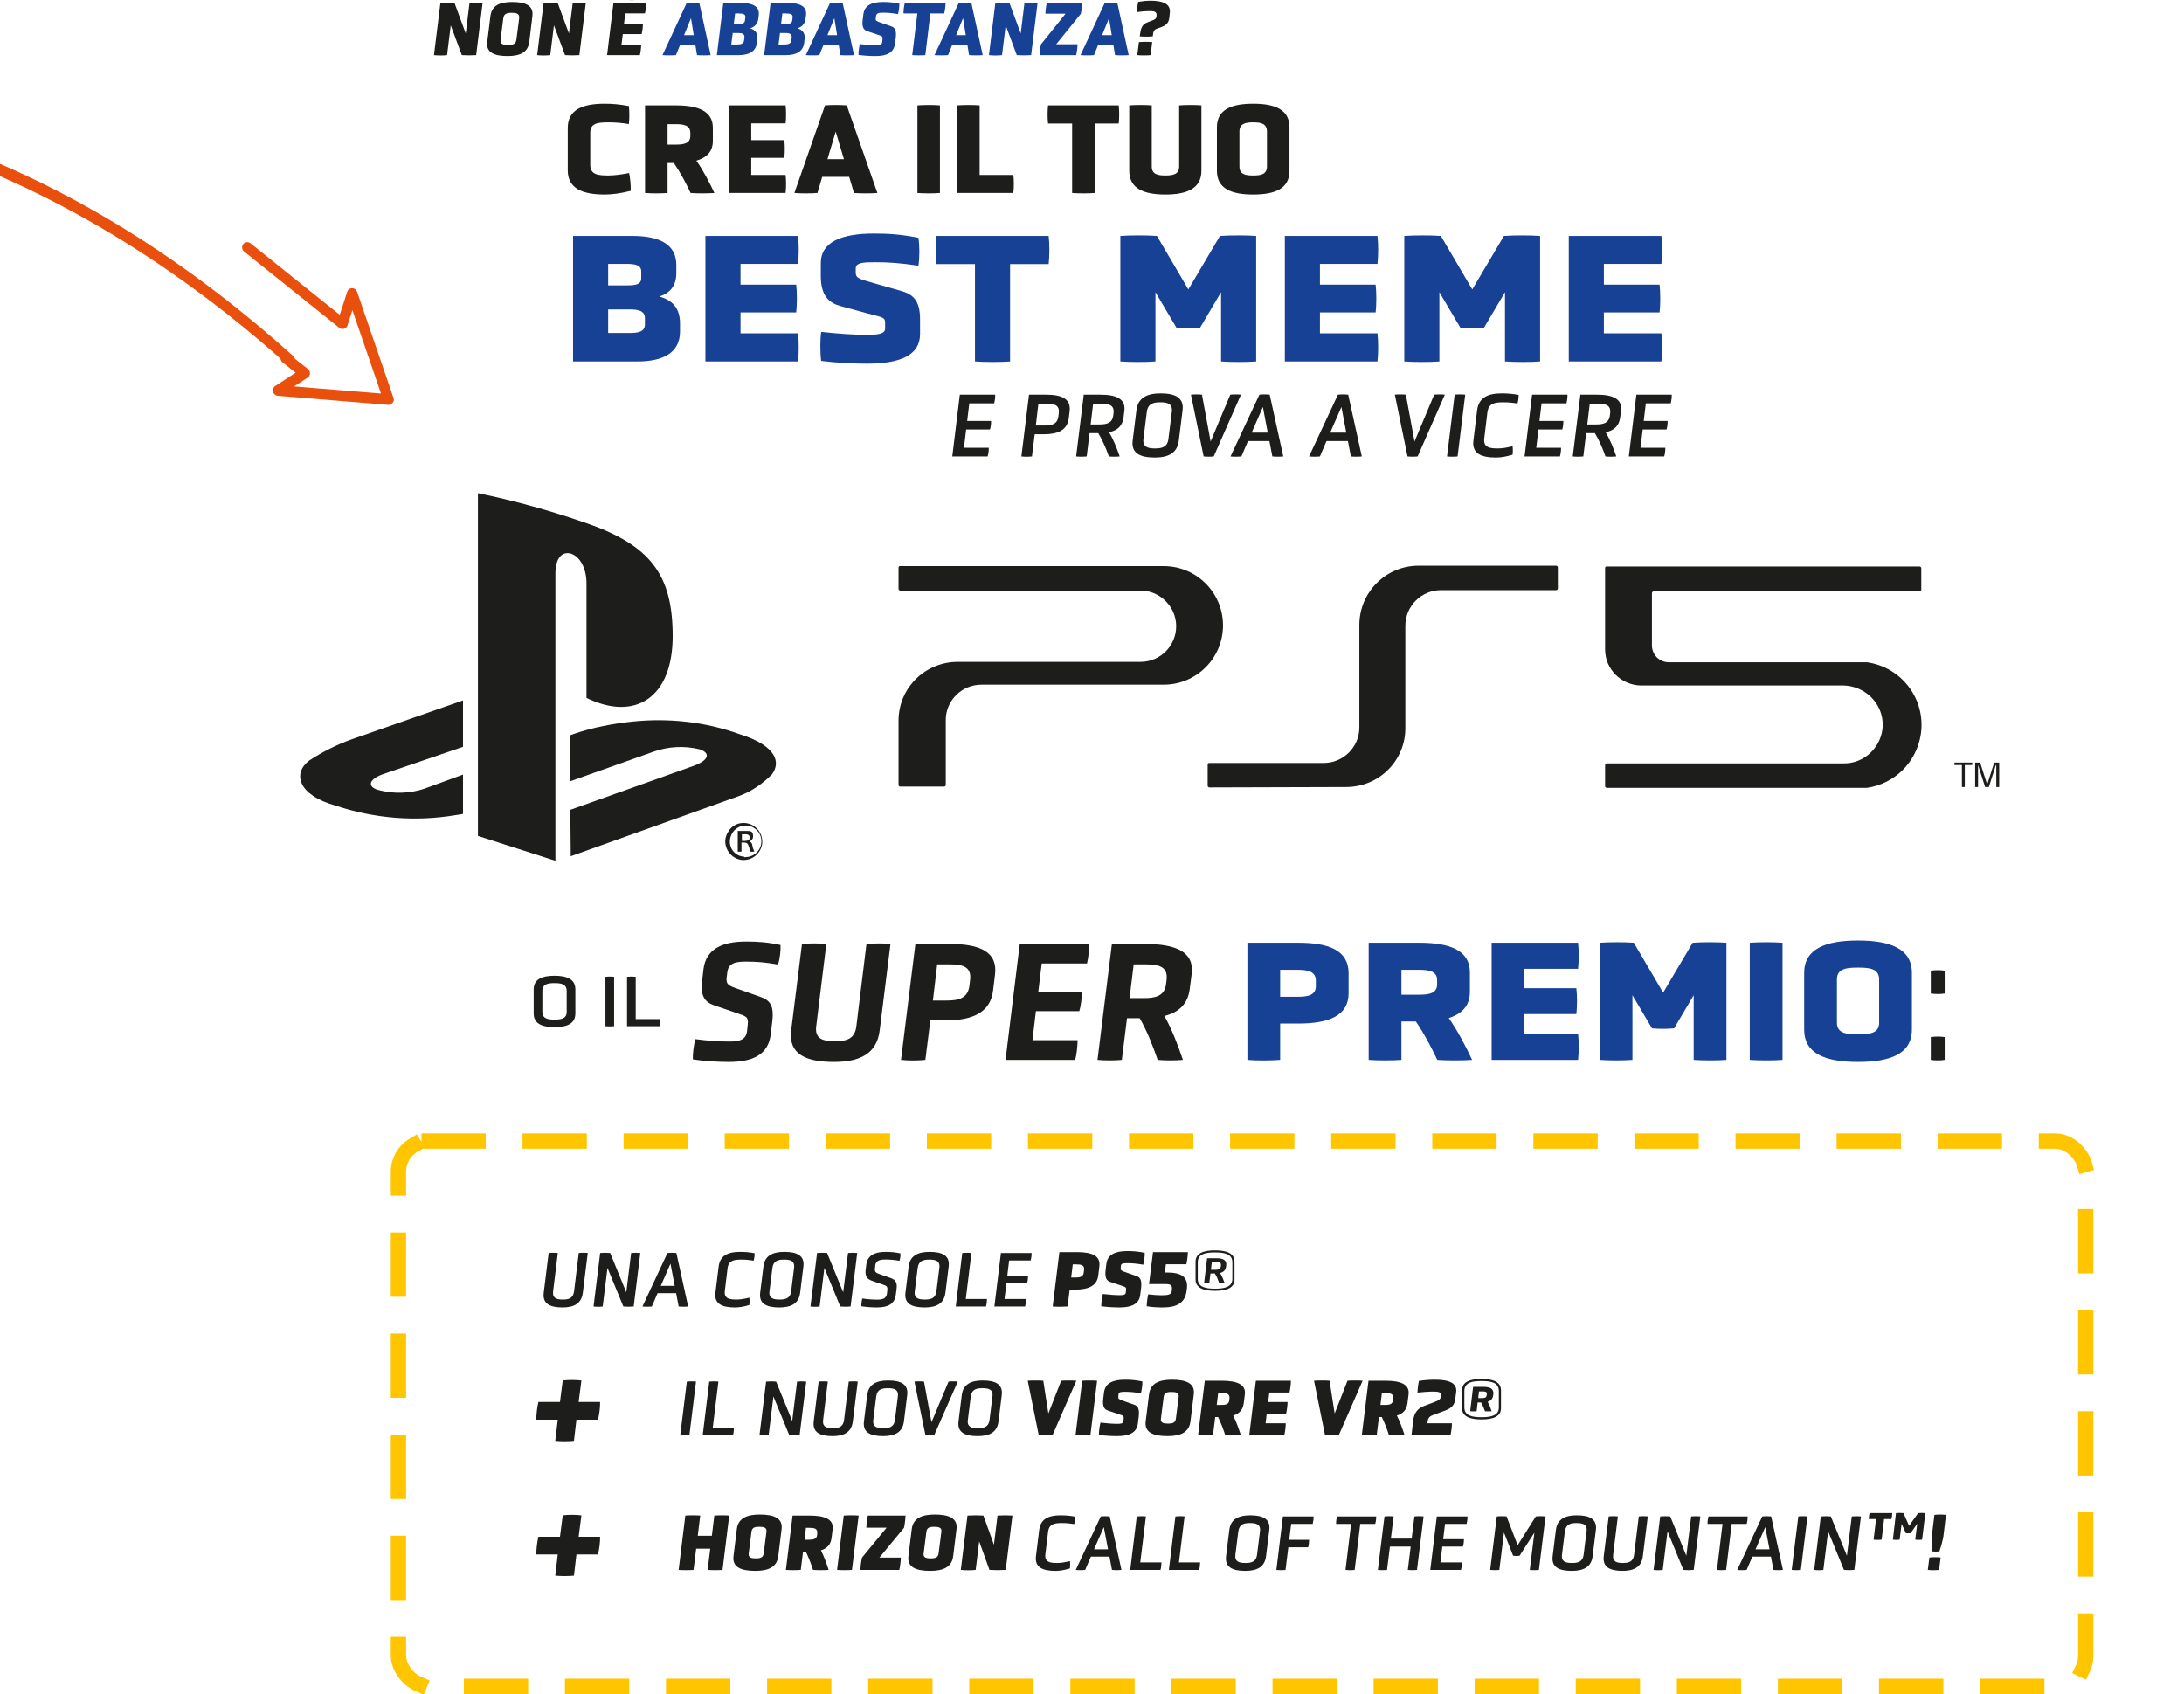 <svg width="713" height="553" viewBox="0 0 713 553" fill="none" xmlns="http://www.w3.org/2000/svg">
<g clip-path="url(#clip0_1186_1099)">
<path d="M439.451 256.919C450.139 256.919 458.797 248.396 458.797 237.708C458.797 237.708 458.797 237.708 458.797 237.573V204.292C458.797 197.798 464.073 192.657 470.432 192.657H508.042C508.313 192.657 508.583 192.387 508.583 192.116V185.216C508.583 184.946 508.313 184.675 508.042 184.675H463.126C452.439 184.675 443.78 193.334 443.78 204.021C443.78 204.021 443.78 204.021 443.78 204.157V237.437C443.78 243.931 438.504 249.072 432.146 249.072H394.806C394.536 249.072 394.265 249.207 394.265 249.478C394.265 249.478 394.265 249.478 394.265 249.613V256.513C394.265 256.784 394.536 257.054 394.806 257.054L439.451 256.919Z" fill="#1D1D1B"/>
<path d="M524.007 212.003V185.487C524.007 185.216 524.142 184.946 524.413 184.946C524.413 184.946 524.413 184.946 524.548 184.946H626.69C626.961 184.946 627.231 185.216 627.231 185.487C627.231 185.487 627.231 185.487 627.231 185.622V192.522C627.231 192.792 626.961 193.063 626.69 193.063H539.835C539.565 193.063 539.294 193.334 539.294 193.604V210.65C539.294 213.762 541.729 216.197 544.841 216.197H609.509C620.873 217.821 628.719 228.238 627.096 239.602C625.743 248.666 618.708 255.836 609.509 257.189H524.548C524.277 257.189 524.007 256.919 524.007 256.648V249.749C524.007 249.478 524.277 249.207 524.548 249.207H601.797C608.697 249.343 614.379 243.796 614.649 236.896C614.785 229.726 608.967 223.909 601.797 223.773H601.662H535.642C529.283 223.638 524.007 218.497 524.007 212.003Z" fill="#1D1D1B"/>
<path d="M372.349 216.062C378.843 216.062 383.984 210.786 383.984 204.428C383.984 198.069 378.708 192.793 372.349 192.793H293.882C293.612 192.793 293.341 192.522 293.341 192.252V185.352C293.341 185.082 293.477 184.811 293.747 184.811C293.747 184.811 293.747 184.811 293.882 184.811H379.925C390.613 184.811 399.271 193.469 399.271 204.157C399.271 214.845 390.613 223.503 379.925 223.503H320.399C314.04 223.503 308.764 228.644 308.764 235.003V235.138V256.243C308.764 256.513 308.494 256.784 308.223 256.784H293.882C293.612 256.784 293.341 256.513 293.341 256.243V235.273C293.341 224.586 302 216.062 312.687 216.062H372.349Z" fill="#1D1D1B"/>
<path d="M156.024 161V272.883L181.323 281V187.11C181.323 182.646 183.217 179.805 186.464 180.752C189.575 181.834 191.469 185.893 191.469 190.357V227.832C207.298 235.543 219.609 227.832 219.609 207.674C219.609 187.516 212.304 177.911 190.928 170.605C179.564 166.682 167.929 163.435 156.024 161Z" fill="#1D1D1B"/>
<path d="M186.193 264.359L226.779 249.883C231.379 248.124 232.055 245.824 228.403 244.607C223.397 243.389 218.121 243.66 213.25 245.419L186.193 255.024V240.007L187.681 239.466C193.769 237.437 200.127 236.219 206.621 235.543C218.527 234.325 230.432 235.678 241.661 239.737C253.701 243.525 254.919 249.071 251.943 252.859C248.966 255.836 245.449 258.271 241.525 259.759L186.328 279.511L186.193 264.359Z" fill="#1D1D1B"/>
<path d="M109.62 263.007C97.309 259.625 95.415 252.455 100.962 248.261C105.291 245.42 109.891 243.12 114.761 241.361L151.154 228.644V243.796L125.043 252.725C120.443 254.349 119.767 256.784 123.42 257.866C128.425 259.219 133.702 259.084 138.572 257.46L151.154 252.861V265.713L148.583 266.119C135.596 268.283 122.202 267.201 109.62 263.007Z" fill="#1D1D1B"/>
<path d="M242.203 274.505H243.285C244.232 274.505 244.773 274.099 244.773 273.423C244.773 272.611 244.097 272.341 243.42 272.341H242.203V274.505ZM240.985 271.258H243.691C245.044 271.258 245.855 271.258 245.855 273.017C245.855 273.829 245.314 274.505 244.638 274.641C245.179 274.911 245.585 275.317 245.585 275.858C245.72 276.67 245.991 277.346 246.261 278.023H244.908C244.773 277.346 244.638 276.67 244.367 276.129C244.232 275.588 243.961 275.046 242.879 275.046H242.067V278.023H240.85V271.258H240.985ZM243.42 279.782C246.261 279.782 248.561 277.482 248.561 274.641C248.561 271.8 246.261 269.5 243.42 269.5C240.579 269.5 238.415 271.8 238.279 274.505C238.144 277.211 240.173 279.511 242.879 279.646C243.15 279.917 243.285 279.917 243.42 279.782ZM243.42 268.688C246.802 269.094 249.102 272.07 248.832 275.317C248.426 278.699 245.45 280.999 242.203 280.729C238.82 280.323 236.521 277.346 236.791 274.099C236.926 273.152 237.197 272.341 237.738 271.529C238.82 269.5 241.12 268.417 243.42 268.688Z" fill="#1D1D1B"/>
<path d="M638.054 248.937V249.748H640.489V256.918H641.436V249.748H643.871V248.937H638.054Z" fill="#1D1D1B"/>
<path d="M648.741 256.107L651.041 248.937H652.665V256.918H651.717V249.748H651.582L649.282 256.918H648.065L645.765 249.748V256.918H644.818V248.937H646.441L648.741 256.107Z" fill="#1D1D1B"/>
<path d="M187.836 323V330.824C187.836 334.184 185.124 335.288 181.044 335.288C176.94 335.288 174.228 334.184 174.228 330.824V323C174.228 319.664 176.94 318.536 181.044 318.536C185.124 318.536 187.836 319.664 187.836 323ZM185.004 330.32V323.504C185.004 321.224 183.18 320.936 181.044 320.936C178.884 320.936 177.06 321.224 177.06 323.504V330.32C177.06 332.552 178.884 332.84 181.044 332.84C183.18 332.84 185.004 332.552 185.004 330.32ZM197.651 335V318.872C198.491 318.776 199.667 318.776 200.483 318.872V335C199.667 335.096 198.491 335.096 197.651 335ZM215.362 335H204.706V318.872C205.594 318.776 206.698 318.776 207.538 318.872V332.672H215.362C215.482 333.32 215.482 334.352 215.362 335Z" fill="#1D1D1B"/>
<path d="M252.116 333.456L251.612 337.656C250.828 344.208 245.9 346.672 237.948 346.672C234.476 346.672 230.108 346.448 226.188 345.832C226.132 343.984 226.468 341.072 227.028 339.224C231.34 339.784 234.812 340.008 238.06 340.008C241.084 340.008 243.548 339.616 243.884 336.592L244.108 334.52C244.388 332 243.716 331.776 240.524 330.712L233.3 328.248C230.276 327.24 228.596 325.392 229.212 320.24L229.66 316.376C230.5 309.712 235.876 307.36 243.604 307.36C247.356 307.36 250.604 307.584 254.804 308.48C254.916 310.272 254.58 313.072 254.02 314.864C249.82 314.136 247.02 313.912 243.604 313.912C240.244 313.912 237.836 314.304 237.444 317.384L237.22 319.12C236.996 321.304 237.724 321.752 240.86 322.816L248.14 325.392C251.22 326.456 252.788 328.08 252.116 333.456ZM279.569 335.024L282.873 308.144C284.833 307.92 289.201 307.92 290.713 308.144L287.185 336.368C286.233 344.096 280.577 346.672 272.233 346.672C263.049 346.672 257.337 344.096 258.289 336.368L261.817 308.144C263.833 307.92 267.809 307.92 269.769 308.144L266.465 335.024C265.905 339.336 268.985 339.896 272.569 339.896C276.097 339.896 279.065 339.336 279.569 335.024ZM324.833 318.168L324.217 323.264C323.377 330.6 317.441 333.12 308.537 333.12H303.721L302.097 346C299.857 346.224 296.609 346.28 294.145 346L298.849 308.144H310.049C319.905 308.144 325.785 310.72 324.833 318.168ZM316.489 321.752L316.713 319.792C317.217 315.424 313.969 314.808 309.993 314.808H305.961L304.561 326.624H308.929C312.793 326.624 315.985 326.008 316.489 321.752ZM351.006 346H328.27L332.918 308.144H355.598C355.598 310.048 355.318 312.624 354.87 314.528H340.086L338.966 323.768H353.19C353.19 325.56 352.91 328.304 352.35 330.096H338.182L337.062 339.56H351.79C351.79 341.408 351.51 344.152 351.006 346ZM389.038 317.944L388.422 322.76C387.806 327.8 384.838 330.488 380.134 331.664C382.71 336.2 384.614 341.408 386.182 346C383.83 346.224 380.302 346.224 377.95 346C376.438 341.632 374.59 336.76 372.07 332.392H367.926L366.246 346C363.894 346.224 360.702 346.224 358.294 346L362.998 308.144H373.694C383.942 308.144 389.934 310.72 389.038 317.944ZM380.694 321.136L380.862 319.736C381.31 315.424 378.062 314.808 373.918 314.808H370.11L368.766 325.84H373.358C377.054 325.84 380.246 325.28 380.694 321.136ZM630.334 346V338.552C631.678 338.328 633.582 338.328 634.87 338.552V346C633.582 346.224 631.678 346.224 630.334 346ZM630.334 324.328V316.88C631.678 316.656 633.582 316.656 634.87 316.88V324.328C633.582 324.552 631.678 324.552 630.334 324.328Z" fill="#1D1D1B"/>
<path d="M440.27 317.72V324.216C440.27 331.552 433.942 334.128 423.806 334.128H417.926V346C414.958 346.224 410.422 346.28 407.23 346V307.752H423.806C433.942 307.752 440.27 310.272 440.27 317.72ZM429.574 321.92V320.128C429.574 317.104 426.886 316.6 423.638 316.6H417.926V325.392H423.638C426.886 325.392 429.574 324.944 429.574 321.92ZM479.864 317.44V323.768C479.864 328.304 477.344 330.936 472.976 332.336C476 336.704 478.52 341.576 480.592 346C477.4 346.224 472.416 346.224 469.224 346C467.32 341.968 465.024 337.544 462.224 333.456H457.52V346C454.328 346.224 450.016 346.224 446.824 346V307.752H463.4C473.536 307.752 479.864 310.328 479.864 317.44ZM469.168 321.304V320.016C469.168 316.992 466.48 316.6 463.232 316.6H457.52V324.72H463.232C466.48 324.72 469.168 324.328 469.168 321.304ZM515.188 346H486.964V307.752H515.188C515.468 310.216 515.468 313.8 515.188 316.264H497.66V322.592H514.628C514.908 325.056 514.908 328.584 514.628 331.048H497.66V337.432H515.188C515.468 339.896 515.468 343.536 515.188 346ZM552.926 346V324.888L546.542 335.696C543.966 335.92 541.838 335.92 539.318 335.696L532.934 324.888V346C529.966 346.224 525.318 346.224 522.238 346V307.752C525.318 307.528 530.414 307.528 533.382 307.752L542.958 324.048L552.59 307.752C555.67 307.528 560.654 307.528 563.622 307.752V346C560.654 346.224 556.006 346.224 552.926 346ZM571.238 346V307.752C574.318 307.528 578.966 307.528 581.934 307.752V346C578.966 346.224 574.318 346.224 571.238 346ZM624.166 317.608V336.088C624.166 344.04 617.166 346.672 606.582 346.672C595.998 346.672 588.998 344.04 588.998 336.088V317.608C588.998 309.712 595.998 307.024 606.582 307.024C617.166 307.024 624.166 309.712 624.166 317.608ZM613.47 333.848V319.736C613.47 316.208 610.39 315.872 606.582 315.872C602.774 315.872 599.694 316.208 599.694 319.736V333.848C599.694 337.32 602.774 337.656 606.582 337.656C610.39 337.656 613.47 337.32 613.47 333.848Z" fill="#164194"/>
<path d="M187.409 421.56L188.943 409.028C189.697 408.924 191.283 408.924 191.881 409.028L190.269 422.028C189.827 425.616 187.305 426.812 183.613 426.812C179.583 426.812 177.061 425.616 177.503 422.028L179.115 409.028C179.895 408.924 181.351 408.924 182.105 409.028L180.571 421.56C180.285 423.9 181.871 424.238 183.717 424.238C185.563 424.238 187.123 423.9 187.409 421.56ZM203.497 426.5L198.323 413.89L196.763 426.5C195.827 426.63 194.735 426.63 193.773 426.5L195.931 409.028C196.971 408.924 198.193 408.924 199.207 409.028L204.459 421.872L206.045 409.028C207.111 408.924 208.073 408.924 209.035 409.028L206.877 426.5C205.785 426.604 204.589 426.604 203.497 426.5ZM221.564 426.5L220.732 422.158H214.674L212.802 426.5C211.944 426.604 210.592 426.604 209.734 426.5L217.898 409.028C218.808 408.924 219.9 408.924 220.81 409.028L224.658 426.5C223.8 426.604 222.422 426.604 221.564 426.5ZM220.264 419.766L218.886 412.512L215.714 419.766H220.264ZM233.563 421.976L234.603 413.5C235.045 409.834 237.671 408.664 241.545 408.664C243.131 408.664 244.665 408.768 246.355 409.106C246.381 409.808 246.251 410.848 246.043 411.524C244.613 411.29 243.443 411.186 241.961 411.186C239.673 411.186 237.827 411.446 237.515 414.046L236.631 421.378C236.319 423.952 238.139 424.238 240.453 424.238C241.961 424.238 243.339 423.926 244.639 423.614C244.743 424.316 244.743 425.2 244.639 426.006C242.949 426.552 241.311 426.812 239.933 426.812C235.695 426.812 233.095 425.642 233.563 421.976ZM262.281 413.422L261.215 422.028C260.773 425.616 258.199 426.812 254.403 426.812C250.269 426.812 247.721 425.616 248.163 422.028L249.229 413.422C249.671 409.86 252.271 408.664 256.067 408.664C260.175 408.664 262.723 409.86 262.281 413.422ZM258.277 421.56L259.239 413.89C259.551 411.498 257.861 411.186 255.963 411.186C254.117 411.186 252.479 411.498 252.167 413.89L251.205 421.56C250.919 423.9 252.583 424.238 254.481 424.238C256.353 424.238 257.991 423.9 258.277 421.56ZM274.311 426.5L269.137 413.89L267.577 426.5C266.641 426.63 265.549 426.63 264.587 426.5L266.745 409.028C267.785 408.924 269.007 408.924 270.021 409.028L275.273 421.872L276.859 409.028C277.925 408.924 278.887 408.924 279.849 409.028L277.691 426.5C276.599 426.604 275.403 426.604 274.311 426.5ZM292.691 420.78L292.457 422.626C292.093 425.668 289.909 426.812 286.347 426.812C284.787 426.812 282.889 426.708 281.199 426.422C281.173 425.72 281.303 424.602 281.511 423.9C283.357 424.16 284.865 424.264 286.399 424.264C288.011 424.264 289.363 424.004 289.571 422.236L289.675 421.196C289.831 419.87 289.389 419.714 287.985 419.246L284.735 418.128C283.175 417.582 282.343 416.724 282.603 414.54L282.811 412.85C283.201 409.756 285.619 408.664 289.103 408.664C290.767 408.664 292.197 408.768 293.965 409.158C294.017 409.834 293.887 410.9 293.653 411.576C291.885 411.264 290.663 411.16 289.103 411.16C287.309 411.16 285.905 411.42 285.723 413.188L285.645 414.072C285.515 415.242 285.931 415.502 287.335 415.996L290.611 417.14C292.197 417.712 293.003 418.414 292.691 420.78ZM309.71 413.422L308.644 422.028C308.202 425.616 305.628 426.812 301.832 426.812C297.698 426.812 295.15 425.616 295.592 422.028L296.658 413.422C297.1 409.86 299.7 408.664 303.496 408.664C307.604 408.664 310.152 409.86 309.71 413.422ZM305.706 421.56L306.668 413.89C306.98 411.498 305.29 411.186 303.392 411.186C301.546 411.186 299.908 411.498 299.596 413.89L298.634 421.56C298.348 423.9 300.012 424.238 301.91 424.238C303.782 424.238 305.42 423.9 305.706 421.56ZM321.897 426.5H312.017L314.149 409.028C315.085 408.924 316.281 408.924 317.139 409.028L315.293 424.056H322.209C322.209 424.758 322.105 425.824 321.897 426.5ZM334.646 426.5H324.636L326.768 409.028H336.778C336.804 409.756 336.674 410.744 336.492 411.472H329.446L328.848 416.464H335.608C335.634 417.14 335.53 418.206 335.296 418.882H328.562L327.938 424.056H334.958C334.984 424.758 334.854 425.798 334.646 426.5ZM358.903 413.37L358.539 416.386C358.149 419.792 355.263 420.988 350.869 420.988H349.205L348.529 426.5C347.177 426.604 345.123 426.63 343.667 426.5L345.851 408.742H351.597C356.459 408.742 359.345 409.912 358.903 413.37ZM353.807 415.424L353.911 414.384C354.067 412.98 352.871 412.746 351.389 412.746H350.219L349.699 417.036H351.129C352.481 417.036 353.625 416.854 353.807 415.424ZM372.523 420.468L372.263 422.626C371.925 425.668 369.455 426.812 365.503 426.812C363.813 426.812 361.577 426.708 359.523 426.422C359.523 425.304 359.731 423.536 360.043 422.418C362.305 422.678 364.125 422.808 365.607 422.808C366.621 422.808 367.453 422.73 367.531 421.95L367.609 421.092C367.687 420.234 367.583 420.182 365.971 419.636L362.435 418.466C361.343 418.102 360.615 417.244 360.953 414.514L361.187 412.59C361.551 409.496 364.177 408.404 367.947 408.404C369.819 408.404 371.457 408.508 373.719 408.976C373.745 410.068 373.537 411.758 373.225 412.85C371.015 412.46 369.559 412.356 367.921 412.356C366.777 412.356 365.971 412.408 365.919 413.24L365.867 413.942C365.815 414.67 365.945 414.774 367.505 415.32L371.067 416.568C372.185 416.958 372.835 417.79 372.523 420.468ZM387.464 420.754L387.386 421.326C386.918 425.512 383.902 426.812 379.638 426.812C377.948 426.812 376.154 426.734 374.36 426.422C374.386 425.278 374.594 423.614 374.854 422.522C376.44 422.73 377.87 422.834 379.196 422.834C381.38 422.834 382.446 422.626 382.55 421.378L382.602 420.78C382.758 419.35 381.718 419.168 380.496 419.168H375.114L376.414 408.742H387.802C387.776 409.86 387.568 411.576 387.308 412.694H380.626L380.288 415.398H381.016C385.488 415.398 388.01 416.75 387.464 420.754ZM400.318 413.058L400.266 413.474C400.11 414.644 399.408 415.268 398.316 415.554C398.94 416.542 399.382 417.66 399.746 418.7C399.33 418.752 398.394 418.752 397.978 418.7C397.64 417.712 397.198 416.646 396.6 415.71H395.17L394.806 418.7C394.39 418.752 393.532 418.752 393.116 418.7L394.078 410.744H397.12C399.278 410.744 400.526 411.342 400.318 413.058ZM403.022 411.888V417.686C403.022 420.39 400.526 421.378 396.652 421.378C392.804 421.378 390.308 420.39 390.308 417.686V411.888C390.308 409.132 392.804 408.17 396.652 408.17C400.526 408.17 403.022 409.132 403.022 411.888ZM402.32 417.478V412.07C402.32 409.21 399.512 408.846 396.652 408.846C393.792 408.846 391.036 409.21 391.036 412.07V417.478C391.036 420.26 393.818 420.676 396.652 420.676C399.512 420.676 402.32 420.26 402.32 417.478ZM398.55 413.422L398.602 413.084C398.758 412.122 397.952 411.992 396.99 411.992H395.612L395.326 414.514H396.834C397.718 414.514 398.42 414.332 398.55 413.422Z" fill="#1D1D1B"/>
<path d="M195.232 463.453H188.185L187.372 470.364C185.611 470.545 182.991 470.545 181.274 470.364L182.087 463.453H175.085C175.085 461.691 175.356 459.433 175.763 457.671H182.81L183.713 450.669C185.43 450.444 188.05 450.444 189.812 450.669L188.908 457.671H195.91C195.955 459.433 195.639 461.691 195.232 463.453Z" fill="#1D1D1B"/>
<path d="M222.072 468.5L224.23 451.028C225.114 450.924 226.388 450.924 227.22 451.028L225.062 468.5C224.23 468.604 222.956 468.604 222.072 468.5ZM239.29 468.5H229.41L231.542 451.028C232.478 450.924 233.674 450.924 234.532 451.028L232.686 466.056H239.602C239.602 466.758 239.498 467.824 239.29 468.5ZM257.669 468.5L252.495 455.89L250.935 468.5C249.999 468.63 248.907 468.63 247.945 468.5L250.103 451.028C251.143 450.924 252.365 450.924 253.379 451.028L258.631 463.872L260.217 451.028C261.283 450.924 262.245 450.924 263.207 451.028L261.049 468.5C259.957 468.604 258.761 468.604 257.669 468.5ZM275.554 463.56L277.088 451.028C277.842 450.924 279.428 450.924 280.026 451.028L278.414 464.028C277.972 467.616 275.45 468.812 271.758 468.812C267.728 468.812 265.206 467.616 265.648 464.028L267.26 451.028C268.04 450.924 269.496 450.924 270.25 451.028L268.716 463.56C268.43 465.9 270.016 466.238 271.862 466.238C273.708 466.238 275.268 465.9 275.554 463.56ZM296.166 455.422L295.1 464.028C294.658 467.616 292.084 468.812 288.288 468.812C284.154 468.812 281.606 467.616 282.048 464.028L283.114 455.422C283.556 451.86 286.156 450.664 289.952 450.664C294.06 450.664 296.608 451.86 296.166 455.422ZM292.162 463.56L293.124 455.89C293.436 453.498 291.746 453.186 289.848 453.186C288.002 453.186 286.364 453.498 286.052 455.89L285.09 463.56C284.804 465.9 286.468 466.238 288.366 466.238C290.238 466.238 291.876 465.9 292.162 463.56ZM302.125 468.5L298.537 451.028C299.395 450.924 300.825 450.924 301.657 451.028L304.101 464.288L309.665 451.028C310.523 450.924 311.875 450.924 312.681 451.028L304.985 468.5C304.101 468.604 303.009 468.604 302.125 468.5ZM327.041 455.422L325.975 464.028C325.533 467.616 322.959 468.812 319.163 468.812C315.029 468.812 312.481 467.616 312.923 464.028L313.989 455.422C314.431 451.86 317.031 450.664 320.827 450.664C324.935 450.664 327.483 451.86 327.041 455.422ZM323.037 463.56L323.999 455.89C324.311 453.498 322.621 453.186 320.723 453.186C318.877 453.186 317.239 453.498 316.927 455.89L315.965 463.56C315.679 465.9 317.343 466.238 319.241 466.238C321.113 466.238 322.751 465.9 323.037 463.56ZM339.111 468.5L335.523 450.742C336.901 450.638 339.267 450.638 340.593 450.742L342.257 461.428L346.443 450.742C347.821 450.638 350.057 450.638 351.383 450.742L343.609 468.5C342.231 468.604 340.489 468.604 339.111 468.5ZM351.12 468.5L353.304 450.742C354.708 450.638 356.814 450.638 358.166 450.742L355.982 468.5C354.63 468.604 352.524 468.604 351.12 468.5ZM371.75 462.468L371.49 464.626C371.152 467.668 368.682 468.812 364.73 468.812C363.04 468.812 360.804 468.708 358.75 468.422C358.75 467.304 358.958 465.536 359.27 464.418C361.532 464.678 363.352 464.808 364.834 464.808C365.848 464.808 366.68 464.73 366.758 463.95L366.836 463.092C366.914 462.234 366.81 462.182 365.198 461.636L361.662 460.466C360.57 460.102 359.842 459.244 360.18 456.514L360.414 454.59C360.778 451.496 363.404 450.404 367.174 450.404C369.046 450.404 370.684 450.508 372.946 450.976C372.972 452.068 372.764 453.758 372.452 454.85C370.242 454.46 368.786 454.356 367.148 454.356C366.004 454.356 365.198 454.408 365.146 455.24L365.094 455.942C365.042 456.67 365.172 456.774 366.732 457.32L370.294 458.568C371.412 458.958 372.062 459.79 371.75 462.468ZM389.733 455.162L388.641 464.028C388.199 467.616 385.365 468.812 381.153 468.812C376.499 468.812 373.587 467.616 374.029 464.028L375.121 455.162C375.563 451.6 378.397 450.404 382.609 450.404C387.263 450.404 390.175 451.6 389.733 455.162ZM383.883 463.144L384.793 455.994C384.975 454.564 383.753 454.408 382.401 454.408C381.179 454.408 380.087 454.564 379.905 455.994L378.995 463.144C378.813 464.574 380.009 464.73 381.361 464.73C382.583 464.73 383.701 464.574 383.883 463.144ZM406.398 455.24L406.034 458.1C405.774 460.258 404.552 461.506 402.576 462.104C403.642 464.158 404.422 466.446 405.098 468.5C403.668 468.604 401.432 468.604 400.002 468.5C399.378 466.602 398.624 464.522 397.662 462.598H396.726L395.998 468.5C394.568 468.604 392.566 468.604 391.136 468.5L393.32 450.742H398.806C403.85 450.742 406.814 451.938 406.398 455.24ZM401.328 457.06L401.38 456.384C401.484 454.928 400.288 454.746 398.754 454.746H397.688L397.22 458.646H398.728C400.028 458.646 401.224 458.464 401.328 457.06ZM419.283 468.5H407.843L410.001 450.742H421.441C421.441 451.886 421.233 453.446 420.973 454.59H414.395L414.005 457.684H420.349C420.323 458.802 420.141 460.388 419.855 461.506H413.537L413.173 464.626H419.751C419.751 465.744 419.543 467.382 419.283 468.5ZM432.574 468.5L428.986 450.742C430.364 450.638 432.73 450.638 434.056 450.742L435.72 461.428L439.906 450.742C441.284 450.638 443.52 450.638 444.846 450.742L437.072 468.5C435.694 468.604 433.952 468.604 432.574 468.5ZM459.845 455.24L459.481 458.1C459.221 460.258 457.999 461.506 456.023 462.104C457.089 464.158 457.869 466.446 458.545 468.5C457.115 468.604 454.879 468.604 453.449 468.5C452.825 466.602 452.071 464.522 451.109 462.598H450.173L449.445 468.5C448.015 468.604 446.013 468.604 444.583 468.5L446.767 450.742H452.253C457.297 450.742 460.261 451.938 459.845 455.24ZM454.775 457.06L454.827 456.384C454.931 454.928 453.735 454.746 452.201 454.746H451.135L450.667 458.646H452.175C453.475 458.646 454.671 458.464 454.775 457.06ZM473.536 468.5H460.796L461.394 463.508C461.654 461.324 462.85 459.764 464.748 459.036L468.128 457.762C469.766 457.138 470.26 456.826 470.338 456.02L470.39 455.396C470.468 454.356 469.454 454.278 467.348 454.278C466.386 454.278 464.358 454.46 462.772 454.616C462.772 453.498 462.98 451.912 463.24 450.794C465.32 450.482 467.14 450.404 468.466 450.404C473.068 450.404 475.798 451.496 475.382 454.512L475.096 456.67C474.862 458.568 474.108 459.634 471.56 460.57L468.076 461.844C466.932 462.26 466.204 462.65 466.048 464.21L465.996 464.626H474.004C474.004 465.744 473.796 467.382 473.536 468.5ZM487.523 455.11L487.471 455.526C487.315 456.644 486.665 457.32 485.651 457.632C486.223 458.594 486.639 459.686 486.977 460.7C486.483 460.752 485.313 460.752 484.793 460.7C484.481 459.764 484.065 458.75 483.519 457.84H482.401L482.063 460.7C481.569 460.752 480.477 460.752 479.957 460.7L480.919 452.744H484.169C486.431 452.744 487.731 453.342 487.523 455.11ZM490.019 453.888V459.686C490.019 462.39 487.523 463.378 483.649 463.378C479.801 463.378 477.305 462.39 477.305 459.686V453.888C477.305 451.132 479.801 450.17 483.649 450.17C487.523 450.17 490.019 451.132 490.019 453.888ZM489.317 459.478V454.07C489.317 451.21 486.509 450.846 483.649 450.846C480.815 450.846 478.059 451.21 478.059 454.07V459.478C478.059 462.234 480.841 462.65 483.649 462.65C486.509 462.65 489.317 462.234 489.317 459.478ZM485.339 455.474L485.391 455.136C485.521 454.33 484.819 454.226 483.987 454.226H482.843L482.583 456.41H483.909C484.663 456.41 485.261 456.254 485.339 455.474Z" fill="#1D1D1B"/>
<path d="M195.232 507.453H188.185L187.372 514.364C185.611 514.545 182.991 514.545 181.274 514.364L182.087 507.453H175.085C175.085 505.691 175.356 503.433 175.763 501.671H182.81L183.713 494.669C185.43 494.444 188.05 494.444 189.812 494.669L188.908 501.671H195.91C195.955 503.433 195.639 505.691 195.232 507.453Z" fill="#1D1D1B"/>
<path d="M231.016 512.5L231.874 505.558H227.272L226.414 512.5C225.088 512.604 222.93 512.604 221.552 512.5L223.736 494.742C225.114 494.638 227.272 494.638 228.598 494.742L227.792 501.346H232.394L233.2 494.742C234.578 494.638 236.736 494.638 238.062 494.742L235.878 512.5C234.552 512.604 232.394 512.604 231.016 512.5ZM255.163 499.162L254.071 508.028C253.629 511.616 250.795 512.812 246.583 512.812C241.929 512.812 239.017 511.616 239.459 508.028L240.551 499.162C240.993 495.6 243.827 494.404 248.039 494.404C252.693 494.404 255.605 495.6 255.163 499.162ZM249.313 507.144L250.223 499.994C250.405 498.564 249.183 498.408 247.831 498.408C246.609 498.408 245.517 498.564 245.335 499.994L244.425 507.144C244.243 508.574 245.439 508.73 246.791 508.73C248.013 508.73 249.131 508.574 249.313 507.144ZM271.828 499.24L271.464 502.1C271.204 504.258 269.982 505.506 268.006 506.104C269.072 508.158 269.852 510.446 270.528 512.5C269.098 512.604 266.862 512.604 265.432 512.5C264.808 510.602 264.054 508.522 263.092 506.598H262.156L261.428 512.5C259.998 512.604 257.996 512.604 256.566 512.5L258.75 494.742H264.236C269.28 494.742 272.244 495.938 271.828 499.24ZM266.758 501.06L266.81 500.384C266.914 498.928 265.718 498.746 264.184 498.746H263.118L262.65 502.646H264.158C265.458 502.646 266.654 502.464 266.758 501.06ZM273.273 512.5L275.457 494.742C276.861 494.638 278.967 494.638 280.319 494.742L278.135 512.5C276.783 512.604 274.677 512.604 273.273 512.5ZM293.591 512.5H280.929C280.903 511.382 281.137 509.588 281.423 508.47L289.457 498.694H282.827C282.853 497.55 283.061 495.886 283.321 494.742H295.619C295.593 495.886 295.385 497.55 295.125 498.746L287.091 508.47H294.085C294.085 509.588 293.851 511.382 293.591 512.5ZM312.267 499.162L311.175 508.028C310.733 511.616 307.899 512.812 303.687 512.812C299.033 512.812 296.121 511.616 296.563 508.028L297.655 499.162C298.097 495.6 300.931 494.404 305.143 494.404C309.797 494.404 312.709 495.6 312.267 499.162ZM306.417 507.144L307.327 499.994C307.509 498.564 306.287 498.408 304.935 498.408C303.713 498.408 302.621 498.564 302.439 499.994L301.529 507.144C301.347 508.574 302.543 508.73 303.895 508.73C305.117 508.73 306.235 508.574 306.417 507.144ZM323.029 512.5L319.675 503.192L318.531 512.5C317.023 512.656 315.177 512.656 313.669 512.5L315.853 494.742C317.543 494.638 319.415 494.638 321.053 494.742L324.485 504.284L325.655 494.742C327.397 494.638 328.957 494.638 330.517 494.742L328.333 512.5C326.539 512.604 324.823 512.604 323.029 512.5ZM338.212 507.976L339.252 499.5C339.694 495.834 342.32 494.664 346.194 494.664C347.78 494.664 349.314 494.768 351.004 495.106C351.03 495.808 350.9 496.848 350.692 497.524C349.262 497.29 348.092 497.186 346.61 497.186C344.322 497.186 342.476 497.446 342.164 500.046L341.28 507.378C340.968 509.952 342.788 510.238 345.102 510.238C346.61 510.238 347.988 509.926 349.288 509.614C349.392 510.316 349.392 511.2 349.288 512.006C347.598 512.552 345.96 512.812 344.582 512.812C340.344 512.812 337.744 511.642 338.212 507.976ZM363.029 512.5L362.197 508.158H356.139L354.267 512.5C353.409 512.604 352.057 512.604 351.199 512.5L359.363 495.028C360.273 494.924 361.365 494.924 362.275 495.028L366.123 512.5C365.265 512.604 363.887 512.604 363.029 512.5ZM361.729 505.766L360.351 498.512L357.179 505.766H361.729ZM378.862 512.5H368.982L371.114 495.028C372.05 494.924 373.246 494.924 374.104 495.028L372.258 510.056H379.174C379.174 510.758 379.07 511.824 378.862 512.5ZM391.481 512.5H381.601L383.733 495.028C384.669 494.924 385.865 494.924 386.723 495.028L384.877 510.056H391.793C391.793 510.758 391.689 511.824 391.481 512.5ZM414.385 499.422L413.319 508.028C412.877 511.616 410.303 512.812 406.507 512.812C402.373 512.812 399.825 511.616 400.267 508.028L401.333 499.422C401.775 495.86 404.375 494.664 408.171 494.664C412.279 494.664 414.827 495.86 414.385 499.422ZM410.381 507.56L411.343 499.89C411.655 497.498 409.965 497.186 408.067 497.186C406.221 497.186 404.583 497.498 404.271 499.89L403.309 507.56C403.023 509.9 404.687 510.238 406.585 510.238C408.457 510.238 410.095 509.9 410.381 507.56ZM427.065 505.116H420.591L419.681 512.5C418.849 512.604 417.549 512.604 416.691 512.5L418.823 495.028H428.833C428.859 495.756 428.729 496.744 428.547 497.472H421.527L420.877 502.672H427.377C427.377 503.348 427.273 504.44 427.065 505.116ZM439.263 512.5L441.083 497.472H436.195C436.143 496.77 436.299 495.756 436.507 495.028H449.273C449.299 495.756 449.169 496.77 448.961 497.472H444.073L442.253 512.5C441.395 512.604 440.121 512.604 439.263 512.5ZM459.602 512.5L460.538 504.882H453.752L452.816 512.5C451.984 512.604 450.684 512.604 449.826 512.5L451.984 495.028C452.842 494.924 454.142 494.924 454.974 495.028L454.064 502.282H460.85L461.76 495.028C462.618 494.924 463.918 494.924 464.75 495.028L462.592 512.5C461.76 512.604 460.46 512.604 459.602 512.5ZM476.949 512.5H466.939L469.071 495.028H479.081C479.107 495.756 478.977 496.744 478.795 497.472H471.749L471.151 502.464H477.911C477.937 503.14 477.833 504.206 477.599 504.882H470.865L470.241 510.056H477.261C477.287 510.758 477.157 511.798 476.949 512.5ZM499.412 512.5L500.92 500.332L496.084 507.872C495.33 507.976 494.706 507.976 493.978 507.872L490.988 500.28L489.48 512.5C488.622 512.604 487.4 512.604 486.49 512.5L488.648 495.028C489.532 494.924 491.014 494.924 491.846 495.028L495.46 504.44L501.388 495.028C502.298 494.924 503.702 494.924 504.56 495.028L502.402 512.5C501.544 512.604 500.296 512.604 499.412 512.5ZM521 499.422L519.934 508.028C519.492 511.616 516.918 512.812 513.122 512.812C508.988 512.812 506.44 511.616 506.882 508.028L507.948 499.422C508.39 495.86 510.99 494.664 514.786 494.664C518.894 494.664 521.442 495.86 521 499.422ZM516.996 507.56L517.958 499.89C518.27 497.498 516.58 497.186 514.682 497.186C512.836 497.186 511.198 497.498 510.886 499.89L509.924 507.56C509.638 509.9 511.302 510.238 513.2 510.238C515.072 510.238 516.71 509.9 516.996 507.56ZM533.472 507.56L535.006 495.028C535.76 494.924 537.346 494.924 537.944 495.028L536.332 508.028C535.89 511.616 533.368 512.812 529.676 512.812C525.646 512.812 523.124 511.616 523.566 508.028L525.178 495.028C525.958 494.924 527.414 494.924 528.168 495.028L526.634 507.56C526.348 509.9 527.934 510.238 529.78 510.238C531.626 510.238 533.186 509.9 533.472 507.56ZM549.56 512.5L544.386 499.89L542.826 512.5C541.89 512.63 540.798 512.63 539.836 512.5L541.994 495.028C543.034 494.924 544.256 494.924 545.27 495.028L550.522 507.872L552.108 495.028C553.174 494.924 554.136 494.924 555.098 495.028L552.94 512.5C551.848 512.604 550.652 512.604 549.56 512.5ZM560.529 512.5L562.349 497.472H557.461C557.409 496.77 557.565 495.756 557.773 495.028H570.539C570.565 495.756 570.435 496.77 570.227 497.472H565.339L563.519 512.5C562.661 512.604 561.387 512.604 560.529 512.5ZM578.977 512.5L578.145 508.158H572.087L570.215 512.5C569.357 512.604 568.005 512.604 567.147 512.5L575.311 495.028C576.221 494.924 577.313 494.924 578.223 495.028L582.071 512.5C581.213 512.604 579.835 512.604 578.977 512.5ZM577.677 505.766L576.299 498.512L573.127 505.766H577.677ZM584.929 512.5L587.087 495.028C587.971 494.924 589.245 494.924 590.077 495.028L587.919 512.5C587.087 512.604 585.813 512.604 584.929 512.5ZM601.991 512.5L596.817 499.89L595.257 512.5C594.321 512.63 593.229 512.63 592.267 512.5L594.425 495.028C595.465 494.924 596.687 494.924 597.701 495.028L602.953 507.872L604.539 495.028C605.605 494.924 606.567 494.924 607.529 495.028L605.371 512.5C604.279 512.604 603.083 512.604 601.991 512.5ZM625.259 502.62L625.909 497.394L623.751 500.488C623.309 500.566 622.607 500.566 622.191 500.488L620.813 497.446L620.163 502.62C619.539 502.724 618.603 502.724 617.953 502.62L618.967 493.936C619.617 493.858 620.761 493.858 621.411 493.936L623.257 498.096L626.195 493.936C626.845 493.858 627.911 493.858 628.561 493.936L627.495 502.62C626.845 502.724 625.909 502.724 625.259 502.62ZM611.661 502.62L612.467 495.886H610.101C610.101 495.236 610.179 494.586 610.361 493.936H617.745C617.719 494.586 617.667 495.236 617.485 495.886H615.093L614.287 502.62C613.637 502.724 612.285 502.724 611.661 502.62ZM630.658 501.502L631.516 494.508C632.764 494.378 634.064 494.378 635.286 494.508L634.454 501.502C634.168 503.166 633.7 504.778 633.154 506.442C632.348 506.546 631.516 506.546 630.71 506.442C630.632 504.778 630.554 503.166 630.658 501.502ZM633.544 508.444L633.05 512.5C631.802 512.63 630.606 512.63 629.358 512.5L629.878 508.444C631.126 508.314 632.296 508.314 633.544 508.444Z" fill="#1D1D1B"/>
<rect x="130.085" y="372.5" width="550.829" height="178" rx="10" stroke="#FFC600" stroke-width="5" stroke-linecap="square" stroke-linejoin="round" stroke-dasharray="16 17"/>
<path d="M222 105.58V108.22C222 115.18 216.48 118 208.02 118H187.08V77.02H206.52C215.22 77.02 220.8 79.72 220.8 86.5V89.14C220.8 93.28 218.76 95.68 215.22 96.82C219.48 97.9 222 100.6 222 105.58ZM210.54 105.94V103.84C210.54 101.44 208.32 101.02 205.74 101.02H198.54V108.7H205.8C208.56 108.7 210.54 108.16 210.54 105.94ZM209.34 90.82V88.6C209.34 86.56 207.42 86.14 204.48 86.14H198.54V93.16H204.48C207.42 93.16 209.34 92.92 209.34 90.82ZM260.532 118H230.292V77.02H260.532C260.832 79.66 260.832 83.5 260.532 86.14H241.752V92.92H259.932C260.232 95.56 260.232 99.34 259.932 101.98H241.752V108.82H260.532C260.832 111.46 260.832 115.36 260.532 118ZM300.365 104.26V109.06C300.365 116.02 293.825 118.72 283.025 118.72C278.825 118.72 273.305 118.48 268.085 117.82C267.725 115.18 267.725 110.98 268.085 108.34C274.085 109 278.945 109.3 282.845 109.3C286.265 109.3 288.965 109.12 288.965 107.26V105.58C288.965 103.6 288.605 103.72 283.085 102.28L274.505 99.94C270.845 98.98 267.965 96.76 267.965 90.16V85.9C267.965 78.82 275.045 76.24 285.305 76.24C289.985 76.24 294.065 76.48 299.825 77.62C300.245 80.2 300.245 84.16 299.825 86.74C293.825 85.84 290.045 85.6 285.665 85.6C281.885 85.6 279.365 85.72 279.365 87.64V88.96C279.365 90.7 280.145 91 285.305 92.44L293.945 94.9C297.845 95.98 300.365 97.78 300.365 104.26ZM318.295 118V86.2H305.695C305.395 83.56 305.395 79.66 305.695 77.02H342.355C342.655 79.66 342.655 83.56 342.355 86.2H329.755V118C326.575 118.24 321.595 118.24 318.295 118ZM398.636 118V95.38L391.796 106.96C389.036 107.2 386.756 107.2 384.056 106.96L377.216 95.38V118C374.036 118.24 369.056 118.24 365.756 118V77.02C369.056 76.78 374.516 76.78 377.696 77.02L387.956 94.48L398.276 77.02C401.576 76.78 406.916 76.78 410.096 77.02V118C406.916 118.24 401.936 118.24 398.636 118ZM449.696 118H419.456V77.02H449.696C449.996 79.66 449.996 83.5 449.696 86.14H430.916V92.92H449.096C449.396 95.56 449.396 99.34 449.096 101.98H430.916V108.82H449.696C449.996 111.46 449.996 115.36 449.696 118ZM491.329 118V95.38L484.489 106.96C481.729 107.2 479.449 107.2 476.749 106.96L469.909 95.38V118C466.729 118.24 461.749 118.24 458.449 118V77.02C461.749 76.78 467.209 76.78 470.389 77.02L480.649 94.48L490.969 77.02C494.269 76.78 499.609 76.78 502.789 77.02V118C499.609 118.24 494.629 118.24 491.329 118ZM542.389 118H512.149V77.02H542.389C542.689 79.66 542.689 83.5 542.389 86.14H523.609V92.92H541.789C542.089 95.56 542.089 99.34 541.789 101.98H523.609V108.82H542.389C542.689 111.46 542.689 115.36 542.389 118Z" fill="#164194"/>
<path d="M322.438 149H310.888L313.348 128.84H324.898C324.928 129.68 324.778 130.82 324.568 131.66H316.438L315.748 137.42H323.548C323.578 138.2 323.458 139.43 323.188 140.21H315.418L314.698 146.18H322.798C322.828 146.99 322.678 148.19 322.438 149ZM349.197 134.24L348.927 136.49C348.447 140.42 345.387 141.77 340.767 141.77H337.797L336.897 149C335.907 149.12 334.527 149.15 333.447 149L335.937 128.84H341.547C346.647 128.84 349.677 130.22 349.197 134.24ZM345.537 135.86L345.657 134.9C345.987 132.17 344.067 131.78 341.667 131.78H338.997L338.157 138.92H340.947C343.287 138.92 345.237 138.53 345.537 135.86ZM367.068 134.12L366.798 136.28C366.438 139.1 364.758 140.54 362.058 141.11C363.558 143.6 364.668 146.45 365.538 149C364.518 149.12 363.018 149.12 361.998 149C361.158 146.57 360.018 143.84 358.548 141.41H355.698L354.768 149C353.718 149.12 352.368 149.12 351.318 149L353.808 128.84H359.208C364.458 128.84 367.548 130.22 367.068 134.12ZM363.438 135.62L363.528 134.87C363.858 132.17 361.908 131.78 359.418 131.78H356.868L356.058 138.56H358.938C361.218 138.56 363.138 138.17 363.438 135.62ZM386.069 133.91L384.839 143.84C384.329 147.98 381.359 149.36 376.979 149.36C372.209 149.36 369.269 147.98 369.779 143.84L371.009 133.91C371.519 129.8 374.519 128.42 378.899 128.42C383.639 128.42 386.579 129.8 386.069 133.91ZM381.449 143.3L382.559 134.45C382.919 131.69 380.969 131.33 378.779 131.33C376.649 131.33 374.759 131.69 374.399 134.45L373.289 143.3C372.959 146 374.879 146.39 377.069 146.39C379.229 146.39 381.119 146 381.449 143.3ZM392.944 149L388.804 128.84C389.794 128.72 391.444 128.72 392.404 128.84L395.224 144.14L401.644 128.84C402.634 128.72 404.194 128.72 405.124 128.84L396.244 149C395.224 149.12 393.964 149.12 392.944 149ZM415.377 149L414.417 143.99H407.427L405.267 149C404.277 149.12 402.717 149.12 401.727 149L411.147 128.84C412.197 128.72 413.457 128.72 414.507 128.84L418.947 149C417.957 149.12 416.367 149.12 415.377 149ZM413.877 141.23L412.287 132.86L408.627 141.23H413.877ZM441.012 149L440.052 143.99H433.062L430.902 149C429.912 149.12 428.352 149.12 427.362 149L436.782 128.84C437.832 128.72 439.092 128.72 440.142 128.84L444.582 149C443.592 149.12 442.002 149.12 441.012 149ZM439.512 141.23L437.922 132.86L434.262 141.23H439.512ZM459.507 149L455.367 128.84C456.357 128.72 458.007 128.72 458.967 128.84L461.787 144.14L468.207 128.84C469.197 128.72 470.757 128.72 471.687 128.84L462.807 149C461.787 149.12 460.527 149.12 459.507 149ZM472.402 149L474.892 128.84C475.912 128.72 477.382 128.72 478.342 128.84L475.852 149C474.892 149.12 473.422 149.12 472.402 149ZM481.019 143.78L482.219 134C482.729 129.77 485.759 128.42 490.229 128.42C492.059 128.42 493.829 128.54 495.779 128.93C495.809 129.74 495.659 130.94 495.419 131.72C493.769 131.45 492.419 131.33 490.709 131.33C488.069 131.33 485.939 131.63 485.579 134.63L484.559 143.09C484.199 146.06 486.299 146.39 488.969 146.39C490.709 146.39 492.299 146.03 493.799 145.67C493.919 146.48 493.919 147.5 493.799 148.43C491.849 149.06 489.959 149.36 488.369 149.36C483.479 149.36 480.479 148.01 481.019 143.78ZM509.265 149H497.715L500.175 128.84H511.725C511.755 129.68 511.605 130.82 511.395 131.66H503.265L502.575 137.42H510.375C510.405 138.2 510.285 139.43 510.015 140.21H502.245L501.525 146.18H509.625C509.655 146.99 509.505 148.19 509.265 149ZM529.197 134.12L528.927 136.28C528.567 139.1 526.887 140.54 524.187 141.11C525.687 143.6 526.797 146.45 527.667 149C526.647 149.12 525.147 149.12 524.127 149C523.287 146.57 522.147 143.84 520.677 141.41H517.827L516.897 149C515.847 149.12 514.497 149.12 513.447 149L515.937 128.84H521.337C526.587 128.84 529.677 130.22 529.197 134.12ZM525.567 135.62L525.657 134.87C525.987 132.17 524.037 131.78 521.547 131.78H518.997L518.187 138.56H521.067C523.347 138.56 525.267 138.17 525.567 135.62ZM543.308 149H531.758L534.218 128.84H545.768C545.798 129.68 545.648 130.82 545.438 131.66H537.308L536.618 137.42H544.418C544.448 138.2 544.328 139.43 544.058 140.21H536.288L535.568 146.18H543.668C543.698 146.99 543.548 148.19 543.308 149Z" fill="#1D1D1B"/>
<path d="M185.352 55.566V41.79C185.352 35.784 190.182 33.852 197.448 33.852C199.926 33.852 202.278 34.062 205.302 34.608C205.512 36.288 205.512 38.808 205.302 40.488C202.95 40.11 200.808 39.942 198.75 39.942C195.306 39.942 192.702 40.11 192.702 43.344V53.844C192.702 57.078 195.306 57.288 198.75 57.288C200.64 57.288 203.244 56.91 205.386 56.49C205.764 58.296 205.932 60.354 205.932 62.286C202.74 63.126 199.632 63.504 197.448 63.504C190.182 63.504 185.352 61.572 185.352 55.566ZM232.721 41.706V45.99C232.721 49.476 230.747 51.45 227.345 52.458C229.697 55.818 231.629 59.598 233.225 63C231.041 63.168 227.639 63.168 225.455 63C223.985 59.85 222.179 56.406 219.995 53.214H217.937V63C215.753 63.168 212.813 63.168 210.587 63V34.398H220.625C228.059 34.398 232.721 36.33 232.721 41.706ZM225.371 44.352V43.428C225.371 40.866 223.187 40.53 220.541 40.53H217.937V47.208H220.541C223.187 47.208 225.371 46.872 225.371 44.352ZM256.468 63H237.904V34.398H256.468C256.678 36.12 256.678 38.598 256.468 40.278H245.254V45.738H256.048C256.258 47.418 256.258 49.854 256.048 51.534H245.254V57.12H256.468C256.678 58.8 256.678 61.32 256.468 63ZM278.79 63L277.236 57.75H268.416L266.862 63C264.762 63.168 261.486 63.168 259.344 63L269.34 34.398C271.524 34.23 274.254 34.23 276.438 34.398L286.434 63C284.292 63.168 280.932 63.168 278.79 63ZM275.514 51.954L272.826 42.966L270.138 51.954H275.514ZM299.509 63V34.398C301.651 34.23 304.801 34.23 306.859 34.398V63C304.801 63.168 301.651 63.168 299.509 63ZM330.824 63H312.47V34.398C314.696 34.23 317.762 34.23 319.82 34.398V57.12H330.824C331.034 58.8 331.034 61.32 330.824 63ZM350.012 63V40.32H342.158C341.948 38.64 341.948 36.12 342.158 34.398H365.216C365.426 36.12 365.426 38.64 365.216 40.32H357.362V63C355.304 63.168 352.154 63.168 350.012 63ZM384.955 54.348V34.398C386.719 34.23 390.877 34.23 392.221 34.398V55.734C392.221 61.53 387.517 63.504 380.461 63.504C373.363 63.504 368.659 61.53 368.659 55.734V34.398C370.549 34.23 374.245 34.23 376.009 34.398V54.348C376.009 56.952 378.067 57.288 380.461 57.288C382.855 57.288 384.955 56.952 384.955 54.348ZM420.968 41.538V55.776C420.968 61.572 416.264 63.504 409.124 63.504C401.984 63.504 397.28 61.572 397.28 55.776V41.538C397.28 35.784 401.984 33.852 409.124 33.852C416.264 33.852 420.968 35.784 420.968 41.538ZM413.618 54.348V42.924C413.618 40.278 411.518 39.942 409.124 39.942C406.73 39.942 404.63 40.278 404.63 42.924V54.348C404.63 56.994 406.73 57.288 409.124 57.288C411.518 57.288 413.618 56.994 413.618 54.348Z" fill="#1D1D1B"/>
<path d="M150.775 18L147.15 8.275L145.95 18C144.625 18.15 143.025 18.15 141.675 18L143.775 0.975C145.275 0.875 146.925 0.875 148.375 0.975L152.05 10.925L153.275 0.975C154.8 0.875 156.175 0.875 157.55 0.975L155.45 18C153.875 18.1 152.35 18.1 150.775 18ZM173.814 5.225L172.789 13.7C172.364 17.15 169.689 18.3 165.714 18.3C161.364 18.3 158.639 17.15 159.064 13.7L160.114 5.225C160.539 1.8 163.214 0.65 167.164 0.65C171.539 0.65 174.239 1.8 173.814 5.225ZM168.589 12.95L169.489 5.95C169.689 4.375 168.414 4.175 166.989 4.175C165.689 4.175 164.514 4.375 164.314 5.95L163.414 12.95C163.214 14.5 164.489 14.7 165.889 14.7C167.214 14.7 168.389 14.5 168.589 12.95ZM184.466 18L180.841 8.275L179.641 18C178.316 18.15 176.716 18.15 175.366 18L177.466 0.975C178.966 0.875 180.616 0.875 182.066 0.975L185.741 10.925L186.966 0.975C188.491 0.875 189.866 0.875 191.241 0.975L189.141 18C187.566 18.1 186.041 18.1 184.466 18ZM208.894 18H198.194L200.269 0.975H210.969C210.969 2 210.794 3.375 210.544 4.375H204.119L203.719 7.775H209.894C209.894 8.75 209.719 10.15 209.469 11.15H203.319L202.894 14.575H209.319C209.319 15.575 209.144 17.025 208.894 18ZM204.644 -0.05L200.894 -4.175C202.269 -4.3 203.669 -4.3 205.094 -4.175L208.144 -0.05C206.744 0.075 205.994 0.075 204.644 -0.05ZM379.258 8.8L377.933 9.275C377.083 9.6 376.608 9.775 376.433 11.175L376.333 11.875C375.033 12 373.383 12 372.083 11.875L372.258 10.725C372.633 8.175 373.608 7.675 374.908 7.175L376.233 6.675C376.883 6.425 377.483 6.125 377.558 5.4L377.583 4.9C377.633 3.675 376.533 3.625 375.133 3.625C373.908 3.625 372.633 3.75 371.183 3.95C371.183 2.95 371.358 1.575 371.608 0.6C373.258 0.325 374.533 0.225 375.458 0.225C379.733 0.225 382.258 1.275 381.908 4.25L381.733 5.85C381.533 7.5 380.683 8.25 379.258 8.8ZM376.158 13.75L375.633 18C374.208 18.125 372.708 18.125 371.283 18L371.808 13.75C373.233 13.625 374.733 13.625 376.158 13.75Z" fill="#1D1D1B"/>
<path d="M227.553 18L227.028 14.8H221.978L220.678 18C219.453 18.1 217.503 18.1 216.278 18L224.178 0.975C225.428 0.875 227.028 0.875 228.303 0.975L232.003 18C230.778 18.1 228.778 18.1 227.553 18ZM226.478 11.475L225.578 5.925L223.328 11.475H226.478ZM247.233 12.85L247.108 13.925C246.808 16.825 244.483 18 241.183 18H234.033L236.133 0.975H241.933C245.758 0.975 248.033 2.125 247.708 4.925L247.583 6C247.383 7.775 246.408 8.8 244.858 9.25C246.583 9.725 247.483 10.85 247.233 12.85ZM242.933 13.15L243.033 12.175C243.133 10.975 242.133 10.775 240.833 10.775H239.208L238.733 14.525H240.633C241.858 14.525 242.808 14.275 242.933 13.15ZM243.208 6.675L243.333 5.65C243.458 4.6 242.508 4.4 241.083 4.4H239.983L239.558 7.85H240.883C242.183 7.85 243.083 7.725 243.208 6.675ZM262.663 12.85L262.538 13.925C262.238 16.825 259.913 18 256.613 18H249.463L251.563 0.975H257.363C261.188 0.975 263.463 2.125 263.138 4.925L263.013 6C262.813 7.775 261.838 8.8 260.288 9.25C262.013 9.725 262.913 10.85 262.663 12.85ZM258.363 13.15L258.463 12.175C258.563 10.975 257.563 10.775 256.263 10.775H254.638L254.163 14.525H256.063C257.288 14.525 258.238 14.275 258.363 13.15ZM258.638 6.675L258.763 5.65C258.888 4.6 257.938 4.4 256.513 4.4H255.413L254.988 7.85H256.313C257.613 7.85 258.513 7.725 258.638 6.675ZM274.354 18L273.829 14.8H268.779L267.479 18C266.254 18.1 264.304 18.1 263.079 18L270.979 0.975C272.229 0.875 273.829 0.875 275.104 0.975L278.804 18C277.579 18.1 275.579 18.1 274.354 18ZM273.279 11.475L272.379 5.925L270.129 11.475H273.279ZM292.435 12.275L292.185 14.275C291.81 17.2 289.535 18.3 285.835 18.3C284.235 18.3 282.16 18.2 280.26 17.925C280.26 16.95 280.435 15.375 280.71 14.4C282.81 14.65 284.485 14.775 285.91 14.775C287.035 14.775 287.935 14.65 288.035 13.675L288.11 12.825C288.21 11.9 288.035 11.825 286.535 11.325L283.185 10.2C282.06 9.825 281.31 9 281.635 6.475L281.86 4.675C282.21 1.7 284.685 0.65 288.26 0.65C290.01 0.65 291.535 0.75 293.61 1.2C293.635 2.15 293.46 3.65 293.16 4.6C291.135 4.25 289.785 4.15 288.235 4.15C286.985 4.15 286.16 4.225 286.01 5.25L285.91 5.95C285.785 6.75 286.06 6.875 287.535 7.4L290.91 8.575C292.085 9 292.735 9.75 292.435 12.275ZM297.807 18L299.482 4.4H294.957C294.932 3.4 295.132 2 295.382 0.975H308.707C308.682 2 308.507 3.4 308.257 4.4H303.732L302.082 18C300.907 18.1 299.057 18.1 297.807 18ZM316.371 18L315.846 14.8H310.796L309.496 18C308.271 18.1 306.321 18.1 305.096 18L312.996 0.975C314.246 0.875 315.846 0.875 317.121 0.975L320.821 18C319.596 18.1 317.596 18.1 316.371 18ZM315.296 11.475L314.396 5.925L312.146 11.475H315.296ZM331.952 18L328.327 8.275L327.127 18C325.802 18.15 324.202 18.15 322.852 18L324.952 0.975C326.452 0.875 328.102 0.875 329.552 0.975L333.227 10.925L334.452 0.975C335.977 0.875 337.352 0.875 338.727 0.975L336.627 18C335.052 18.1 333.527 18.1 331.952 18ZM351.34 18H339.44C339.39 17.025 339.59 15.425 339.865 14.45L347.865 4.475H341.29C341.315 3.45 341.49 2 341.74 0.975H353.29C353.265 2 353.09 3.475 352.84 4.525L344.815 14.45H351.765C351.79 15.425 351.565 17.025 351.34 18ZM364.027 18L363.502 14.8H358.452L357.152 18C355.927 18.1 353.977 18.1 352.752 18L360.652 0.975C361.902 0.875 363.502 0.875 364.777 0.975L368.477 18C367.252 18.1 365.252 18.1 364.027 18ZM362.952 11.475L362.052 5.925L359.802 11.475H362.952Z" fill="#164194"/>
<g clip-path="url(#clip1_1186_1099)">
<path d="M116.304 94.727C115.981 94.331 115.495 94.097 114.973 94.079C114.234 94.062 113.586 94.53 113.351 95.233L110.915 102.779L81.815 79.445C81.06 78.833 79.979 78.941 79.402 79.698C78.807 80.437 78.969 81.535 79.706 82.129L110.75 107.011C111.182 107.371 111.777 107.496 112.298 107.333C112.839 107.189 113.254 106.775 113.434 106.234L115.04 101.246L124.385 128.465L96.008 126.143L100.44 123.258C100.908 122.971 101.178 122.448 101.197 121.89C101.216 121.332 100.963 120.792 100.513 120.45L94.323 115.592C93.549 114.999 92.487 115.126 91.91 115.883C91.333 116.639 91.495 117.701 92.25 118.313L96.497 121.659L89.833 126.021C89.22 126.417 88.932 127.174 89.147 127.895C89.327 128.614 89.975 129.154 90.713 129.208L126.759 132.172C127.335 132.208 127.894 131.973 128.236 131.523C128.578 131.073 128.669 130.478 128.471 129.921L116.592 95.303C116.521 95.087 116.412 94.906 116.286 94.745" fill="#E9500E"/>
<path d="M-318.996 -544.65C-319.248 -544.938 -319.572 -545.154 -319.968 -545.262C-320.904 -545.477 -321.805 -544.9 -321.986 -543.964C-322.22 -542.83 -344.75 -429.753 -351.714 -303.921C-355.815 -229.967 -353.788 -166.136 -345.756 -114.212C-335.681 -49 -315.941 -2.377 -287.167 24.379C-257.476 51.98 -217.813 58.813 -169.312 44.718C-50.61 10.264 46.255 76.317 93.438 118.744C94.158 119.392 95.257 119.337 95.87 118.652C96.5 117.95 96.411 116.852 95.691 116.204C58.026 82.323 17.853 58.186 -23.678 44.475C-72.518 28.357 -121.854 27.31 -170.355 41.405C-217.63 55.14 -256.141 48.558 -284.879 21.874C-313.059 -4.323 -332.42 -50.244 -342.371 -114.61C-350.384 -166.3 -352.358 -229.897 -348.293 -303.599C-341.329 -429.18 -318.835 -542.04 -318.619 -543.156C-318.511 -543.696 -318.654 -544.237 -319.014 -544.632" fill="#E9500E"/>
</g>
</g>
<defs>
<clipPath id="clip0_1186_1099">
<rect width="739" height="553" fill="white" transform="translate(-26)"/>
</clipPath>
<clipPath id="clip1_1186_1099">
<rect width="796.302" height="379.935" fill="white" transform="matrix(0.707 0.707 0.707 -0.707 -589 -277.346)"/>
</clipPath>
</defs>
</svg>
